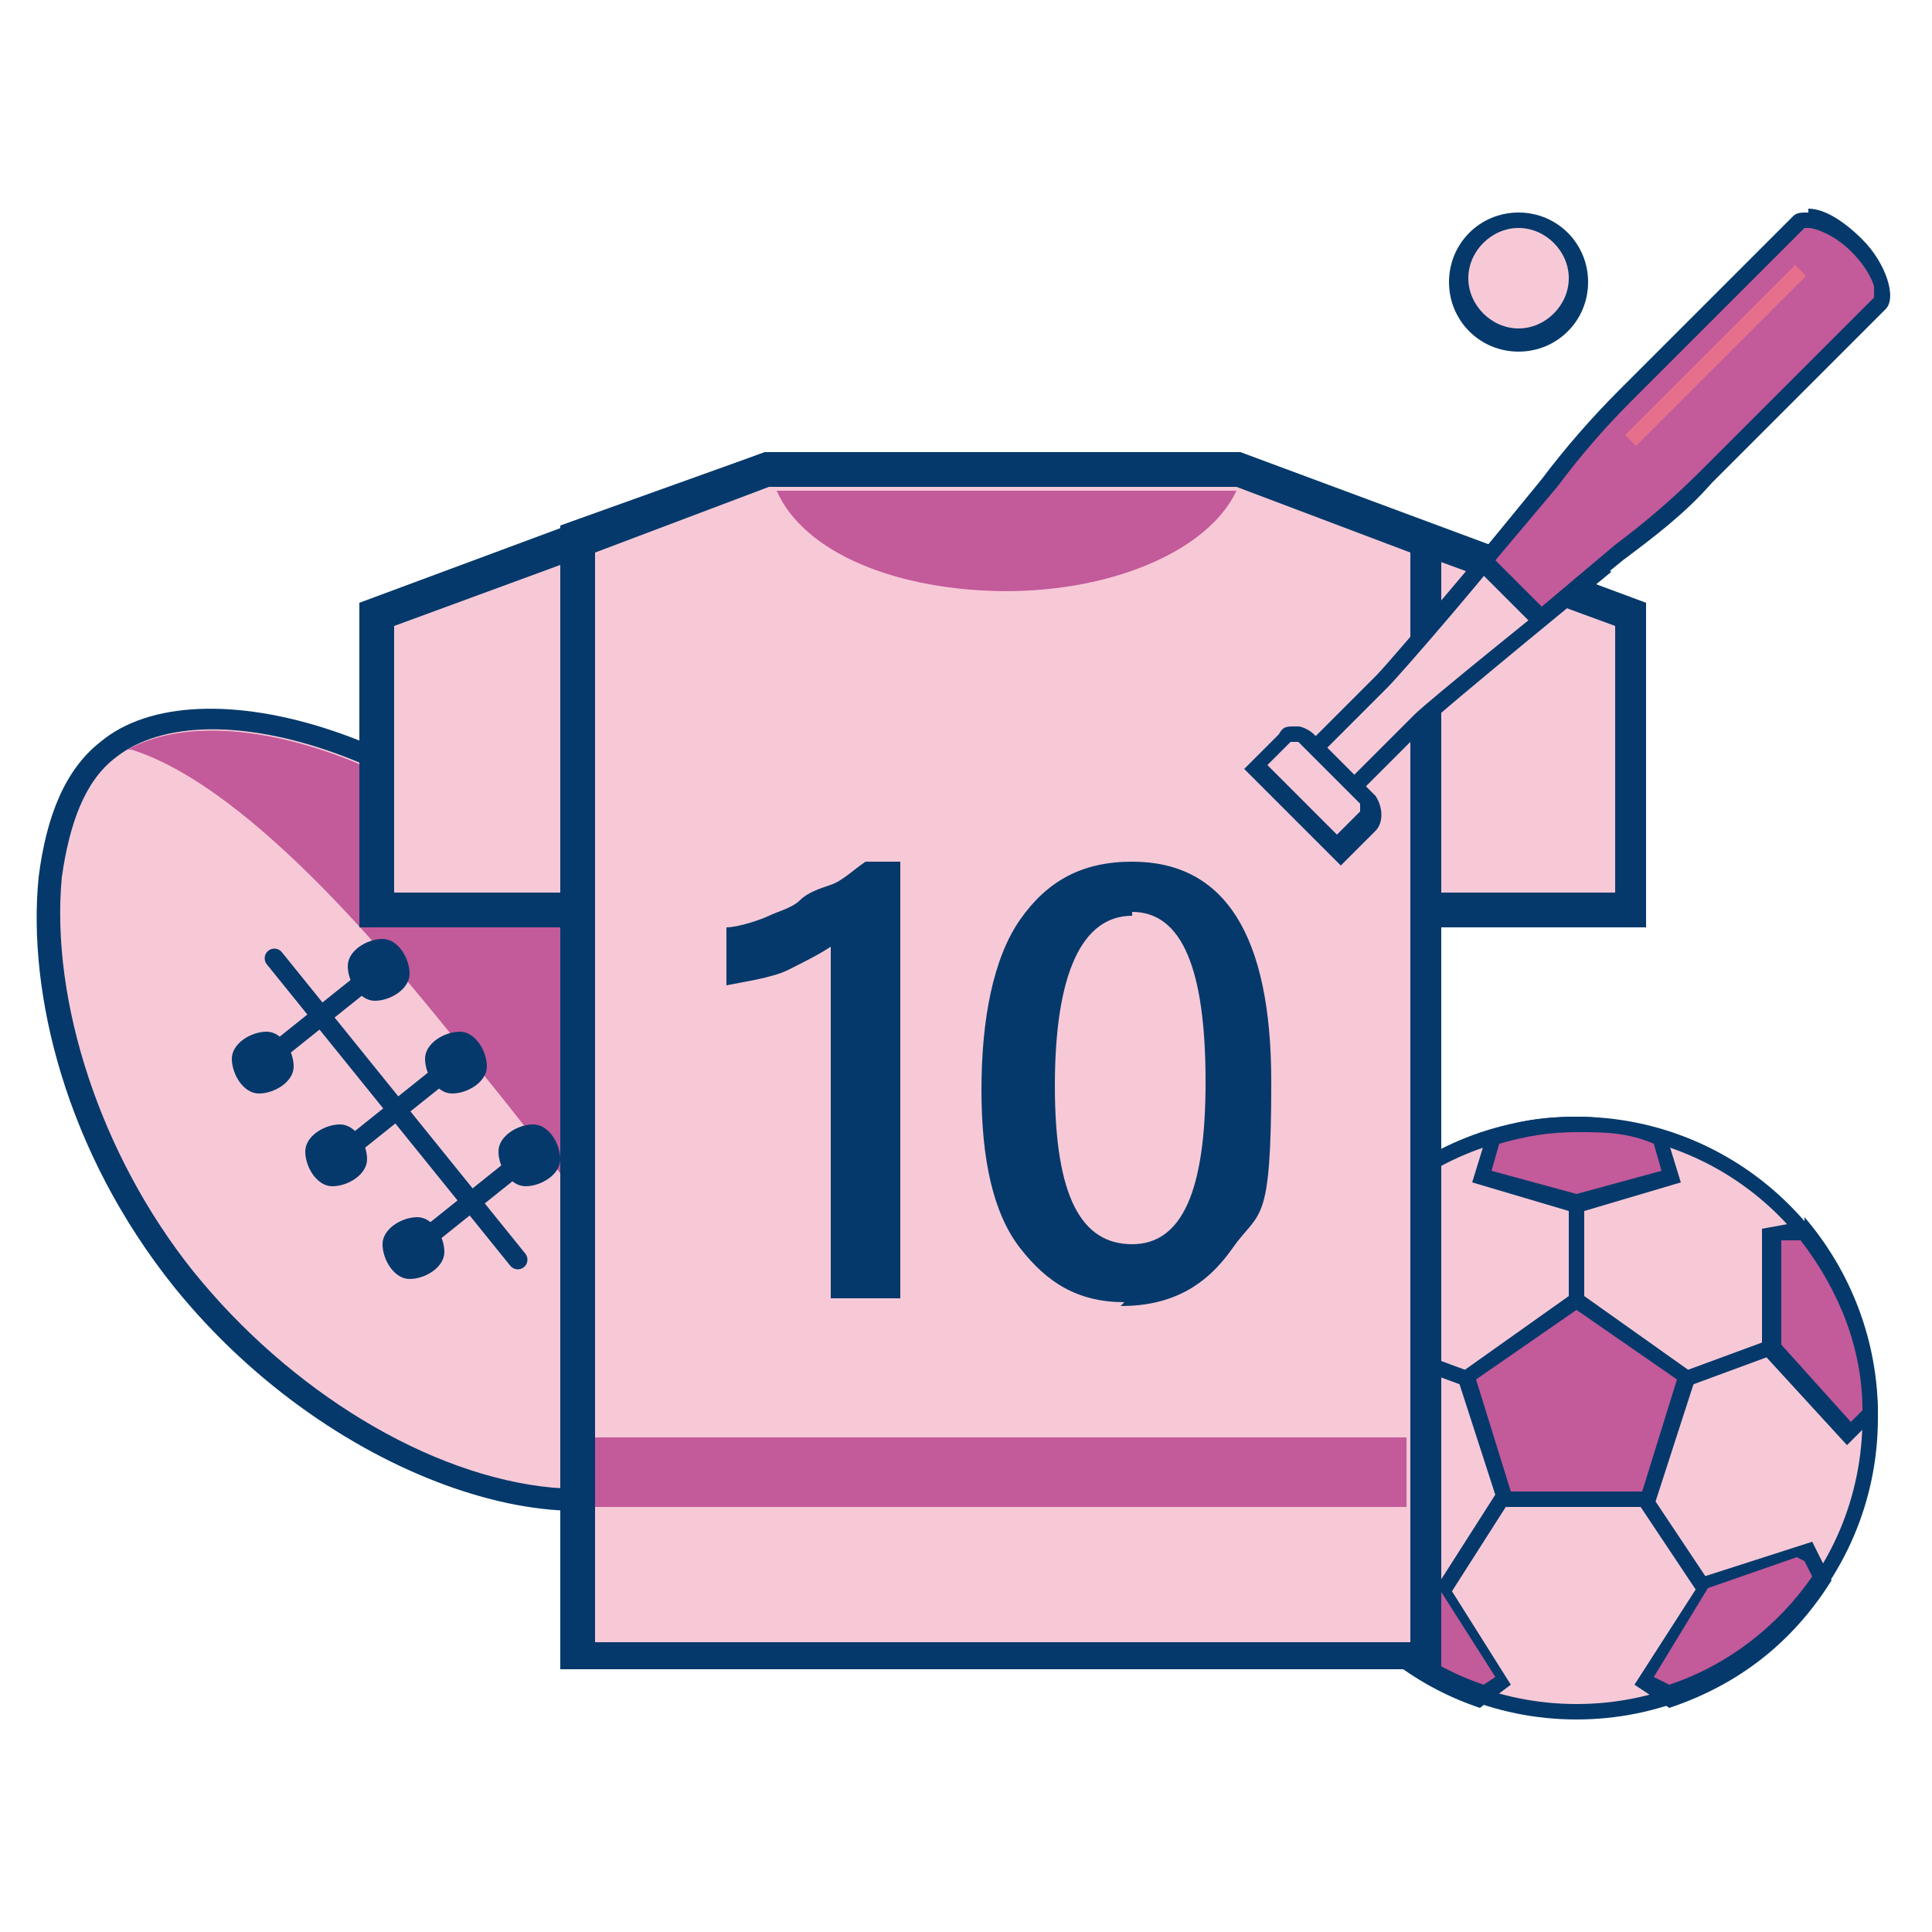 <?xml version="1.0" encoding="UTF-8"?>
<svg xmlns="http://www.w3.org/2000/svg" version="1.1" viewBox="0 0 50 50">
  <defs>
    <style>
      .cls-1 {
        stroke: #e6708b;
        stroke-width: .4px;
      }

      .cls-1, .cls-2, .cls-3 {
        fill: none;
        stroke-miterlimit: 10;
      }

      .cls-2 {
        stroke: #05396b;
        stroke-width: .4px;
      }

      .cls-4 {
        fill: #c35a9a;
      }

      .cls-3 {
        stroke: #05396b;
        stroke-linecap: round;
        stroke-width: .5px;
      }

      .cls-5 {
        fill:#f7c9d7;
      }

      .cls-6 {
        fill: #05396b;
      }
    </style>
  </defs>
  <!-- Generator: Adobe Illustrator 28.7.1, SVG Export Plug-In . SVG Version: 1.2.0 Build 142)  -->
  <g>
    <g id="Layer_1">
      <g>
        <g>
          <path class="cls-5" d="M19.2,34.7c-.2,1.5-.7,2.7-1.5,3.3-.8.6-2,.9-3.5.8-3.3-.3-7-2.6-9.4-5.7-3-3.7-3.7-7.8-3.5-10.4s.7-2.7,1.5-3.3c2.5-2,8.9-.1,13,4.9,3,3.7,3.7,7.8,3.5,10.4Z"/>
          <path class="cls-6" d="M1.6,22.7h0c.2-1.4.6-2.5,1.4-3.1,2.4-1.9,8.6,0,12.6,4.9,2.9,3.7,3.7,7.6,3.4,10.2s-.7,2.5-1.4,3.1c-.7.6-1.9.8-3.3.7-3.2-.3-6.8-2.5-9.3-5.6-2.4-3-3.7-7-3.4-10.2M1,22.7c-.3,3,.7,7.1,3.5,10.6,4.2,5.2,10.8,7.1,13.3,4.9.9-.7,1.4-2,1.6-3.5.3-3-.7-7.1-3.5-10.6-4.2-5.2-10.8-7-13.3-4.9-.9.7-1.4,1.9-1.6,3.5h0Z"/>
          <path class="cls-4" d="M3.4,19.4c3.2,1,7.1,5.9,8.7,7.9,1.6,2,5.6,6.7,5.8,10.2.5-.6.9-1.6,1-2.8.3-2.5-.5-6.5-3.4-10.2-3.7-4.6-9.5-6.6-12.2-5.1Z"/>
          <path class="cls-6" d="M9,25c0,.4.3.9.7.9s.9-.3.9-.7-.3-.9-.7-.9-.9.3-.9.7ZM6,27.4c0,.4.3.9.7.9.4,0,.9-.3.9-.7,0,0,0,0,0,0,0-.4-.3-.9-.7-.9-.4,0-.9.3-.9.7,0,0,0,0,0,0Z"/>
          <path class="cls-3" d="M13.4,32.6l-6.3-7.8"/>
          <path class="cls-3" d="M6.8,27.5l3-2.4"/>
          <path class="cls-6" d="M11,27.4c0,.4.3.9.7.9s.9-.3.9-.7-.3-.9-.7-.9-.9.3-.9.7ZM7.9,29.8c0,.4.3.9.7.9s.9-.3.9-.7h0c0-.4-.3-.9-.7-.9s-.9.3-.9.7Z"/>
          <path class="cls-3" d="M8.8,29.9l3-2.4"/>
          <path class="cls-6" d="M12.9,29.8c0,.4.3.9.7.9s.9-.3.9-.7-.3-.9-.7-.9-.9.3-.9.7ZM9.9,32.2c0,.4.3.9.7.9s.9-.3.9-.7h0c0-.4-.3-.9-.7-.9s-.9.3-.9.7Z"/>
          <path class="cls-3" d="M10.7,32.3l3-2.4"/>
        </g>
        <g>
          <path class="cls-5" d="M40.8,44.3c-4.2,0-7.6-3.4-7.6-7.6s3.4-7.6,7.6-7.6,7.6,3.4,7.6,7.6-3.4,7.6-7.6,7.6Z"/>
          <path class="cls-6" d="M40.8,29.3c4.1,0,7.4,3.3,7.4,7.4s-3.3,7.4-7.4,7.4-7.4-3.3-7.4-7.4,3.3-7.4,7.4-7.4M40.8,28.9c-4.3,0-7.8,3.5-7.8,7.8s3.5,7.8,7.8,7.8,7.8-3.5,7.8-7.8-3.5-7.8-7.8-7.8h0Z"/>
          <path class="cls-2" d="M39.1,36.1l-3.8-1.4M40.8,30.8v3.1M40.2,36.7l-3,4.7M44.3,41.4l-2.4-3.6M46.3,34.7l-3.8,1.4"/>
          <g>
            <path class="cls-4" d="M38.9,38.8l-1-3.1,2.9-2,2.9,2-1,3.1h-3.7Z"/>
            <path class="cls-6" d="M40.8,33.9l2.6,1.8-.9,2.9h-3.4l-.9-2.9,2.6-1.8M40.8,33.4l-3.1,2.2,1.1,3.4h4l1.1-3.4-3.1-2.2h0Z"/>
            <path class="cls-4" d="M33.2,36.6c0-1.7.6-3.4,1.8-4.8l.8.2v3l-1.9,2.2-.6-.6Z"/>
            <path class="cls-6" d="M35,32.1h.5v2.8l-1.7,2-.4-.4c0-1.6.6-3.2,1.6-4.4M34.9,31.6c-1.2,1.4-1.9,3.1-1.9,5.1l.8.8,2.1-2.5v-3.2l-1.1-.2h0Z"/>
            <path class="cls-4" d="M38.3,30.4l.3-1c.7-.2,1.4-.3,2.2-.3s1.5.1,2.2.3l.3,1-2.5.7-2.5-.7Z"/>
            <path class="cls-6" d="M40.8,29.3c.7,0,1.3,0,2,.3l.2.7-2.2.6-2.2-.6.2-.7c.7-.2,1.3-.3,2-.3M40.8,28.9c-.8,0-1.6.1-2.3.4l-.4,1.3,2.7.8,2.7-.8-.4-1.3c-.7-.2-1.5-.4-2.3-.4h0Z"/>
            <g>
              <path class="cls-4" d="M38.3,43.9c-1.6-.5-3-1.6-3.9-3.1l.3-.7,2.6.8,1.6,2.5-.6.4Z"/>
              <path class="cls-6" d="M34.9,40.4l2.4.8,1.4,2.2-.3.2c-1.5-.5-2.8-1.5-3.6-2.8l.2-.4M34.6,39.9l-.5,1c1,1.5,2.4,2.7,4.2,3.3l.8-.6-1.7-2.7-2.9-.9h0Z"/>
            </g>
            <g>
              <path class="cls-4" d="M45.9,35v-3l.8-.2c1.1,1.3,1.7,3,1.8,4.8l-.6.6-2-2.2Z"/>
              <path class="cls-6" d="M46.6,32.1c1,1.3,1.6,2.8,1.6,4.4l-.3.3-1.8-2v-2.7h.5M46.7,31.6l-1.1.2v3.2l2.2,2.4.8-.8c0-1.9-.7-3.7-1.9-5.1h0Z"/>
            </g>
            <g>
              <path class="cls-4" d="M42.6,43.5l1.6-2.5,2.6-.9.4.7c-.9,1.4-2.3,2.5-3.9,3.1l-.6-.4Z"/>
              <path class="cls-6" d="M46.7,40.4l.2.4c-.9,1.3-2.2,2.3-3.7,2.8l-.4-.2,1.4-2.3,2.3-.8M46.9,39.9l-2.8.9-1.8,2.8.9.6c1.8-.6,3.2-1.7,4.2-3.3l-.5-1h0Z"/>
            </g>
          </g>
        </g>
        <g>
          <path class="cls-5" d="M9.7,23.6v-7.7l10.2-3.8h12.1l10.2,3.8v7.7H9.7Z"/>
          <path class="cls-6" d="M32,12.6l9.8,3.6v6.9H10.2v-6.9l9.8-3.6h12M32.1,11.7h-12.3l-10.5,3.9v8.4h33.3v-8.4l-10.5-3.9h0Z"/>
          <path class="cls-5" d="M15,42.9V14l4.9-1.8h12.1l4.9,1.8v28.9H15Z"/>
          <path class="cls-6" d="M32,12.6l4.5,1.7v28.2H15.4V14.3l4.5-1.7h12M32.1,11.7h-12.3l-5.3,1.9v29.6h22.8V13.7l-5.3-1.9h0Z"/>
          <path class="cls-4" d="M15.4,37.2h21v1.8H15.4v-1.8Z"/>
          <path class="cls-4" d="M26,15.3c2.9,0,5.3-1.1,6-2.6h-11.9c.7,1.6,3.1,2.6,6,2.6Z"/>
          <path class="cls-6" d="M23.3,22.3v11.3h-1.8v-9.1c-.3.2-.7.4-1.1.6s-1.1.3-1.6.4v-1.5c.3,0,.9-.2,1.1-.3s.6-.2.8-.4.5-.3.8-.4.6-.4.9-.6h.8ZM29.1,33.7c-1.2,0-2-.5-2.7-1.4s-1-2.3-1-4.1.3-3.4,1-4.4,1.6-1.5,2.9-1.5c2.4,0,3.6,1.9,3.6,5.7s-.3,3.3-1,4.3-1.6,1.5-2.9,1.5ZM29.3,23.7c-1.3,0-2,1.5-2,4.4s.7,4.1,2,4.1,1.9-1.4,1.9-4.2c0-2.9-.6-4.4-1.9-4.4Z"/>
        </g>
        <g>
          <path class="cls-5" d="M33.4,20.1l2.4-2.4c.4-.4,3.2-3.7,3.8-4.5l1.8,1.6c-.9.7-4.2,3.5-4.6,3.9l-2.4,2.4-1-1Z"/>
          <path class="cls-6" d="M39.7,13.5l1.4,1.3c-1.1.9-4.1,3.3-4.5,3.7l-2.3,2.3-.7-.7,2.3-2.3c.4-.4,2.9-3.3,3.7-4.4M39.6,12.8s-3.5,4.2-4,4.7l-2.6,2.6,1.3,1.3,2.6-2.6c.4-.4,4.8-4,4.8-4l-2.2-1.9h0Z"/>
          <path class="cls-4" d="M38.5,14.6l1.7-2.1c.6-.8,1.2-1.5,1.9-2.2l4.5-4.5c0,0,.1,0,.2,0,.4,0,.9.3,1.3.7.6.6.8,1.3.6,1.5l-4.5,4.5c-.7.7-1.4,1.3-2.2,1.9l-2.1,1.7-1.4-1.4Z"/>
          <path class="cls-6" d="M46.8,5.9c.2,0,.7.2,1.1.6.3.3.5.6.6.9,0,.2,0,.3,0,.3l-4.5,4.5c-.7.7-1.4,1.3-2.2,1.9l-1.9,1.6-1.2-1.2,1.6-1.9c.6-.8,1.2-1.5,1.9-2.2l4.5-4.5s0,0,0,0M46.8,5.5c-.2,0-.3,0-.4.1l-4.5,4.5c-.7.7-1.4,1.5-2,2.3l-1.8,2.2,1.7,1.7,2.2-1.8c.8-.6,1.6-1.2,2.3-2l4.5-4.5c.3-.3,0-1.2-.6-1.8-.5-.5-1-.8-1.4-.8h0Z"/>
          <path class="cls-5" d="M39.3,5.7c-.9,0-1.5.7-1.5,1.5s.7,1.5,1.5,1.5,1.5-.7,1.5-1.5-.7-1.5-1.5-1.5Z"/>
          <path class="cls-6" d="M39.3,5.9c.7,0,1.3.6,1.3,1.3s-.6,1.3-1.3,1.3-1.3-.6-1.3-1.3.6-1.3,1.3-1.3M39.3,5.5c-1,0-1.8.8-1.8,1.8s.8,1.8,1.8,1.8,1.8-.8,1.8-1.8-.8-1.8-1.8-1.8h0Z"/>
          <path class="cls-1" d="M46.6,7l-4.4,4.4"/>
          <g>
            <path class="cls-5" d="M32.5,19.8l.7-.7c0,0,.2-.1.3-.1s.2,0,.3.1l1.6,1.6c.2.2.2.4,0,.6l-.7.7-2.1-2.1Z"/>
            <path class="cls-6" d="M33.5,19.2s0,0,.1,0l1.6,1.6c0,0,0,.2,0,.2l-.6.6-1.8-1.8.6-.6s0,0,.1,0M33.5,18.8c-.2,0-.3,0-.4.2l-.9.9,2.5,2.5.9-.9c.2-.2.2-.6,0-.9l-1.6-1.6c-.1-.1-.3-.2-.4-.2h0Z"/>
          </g>
        </g>
      </g>
    </g>
  </g>
</svg>